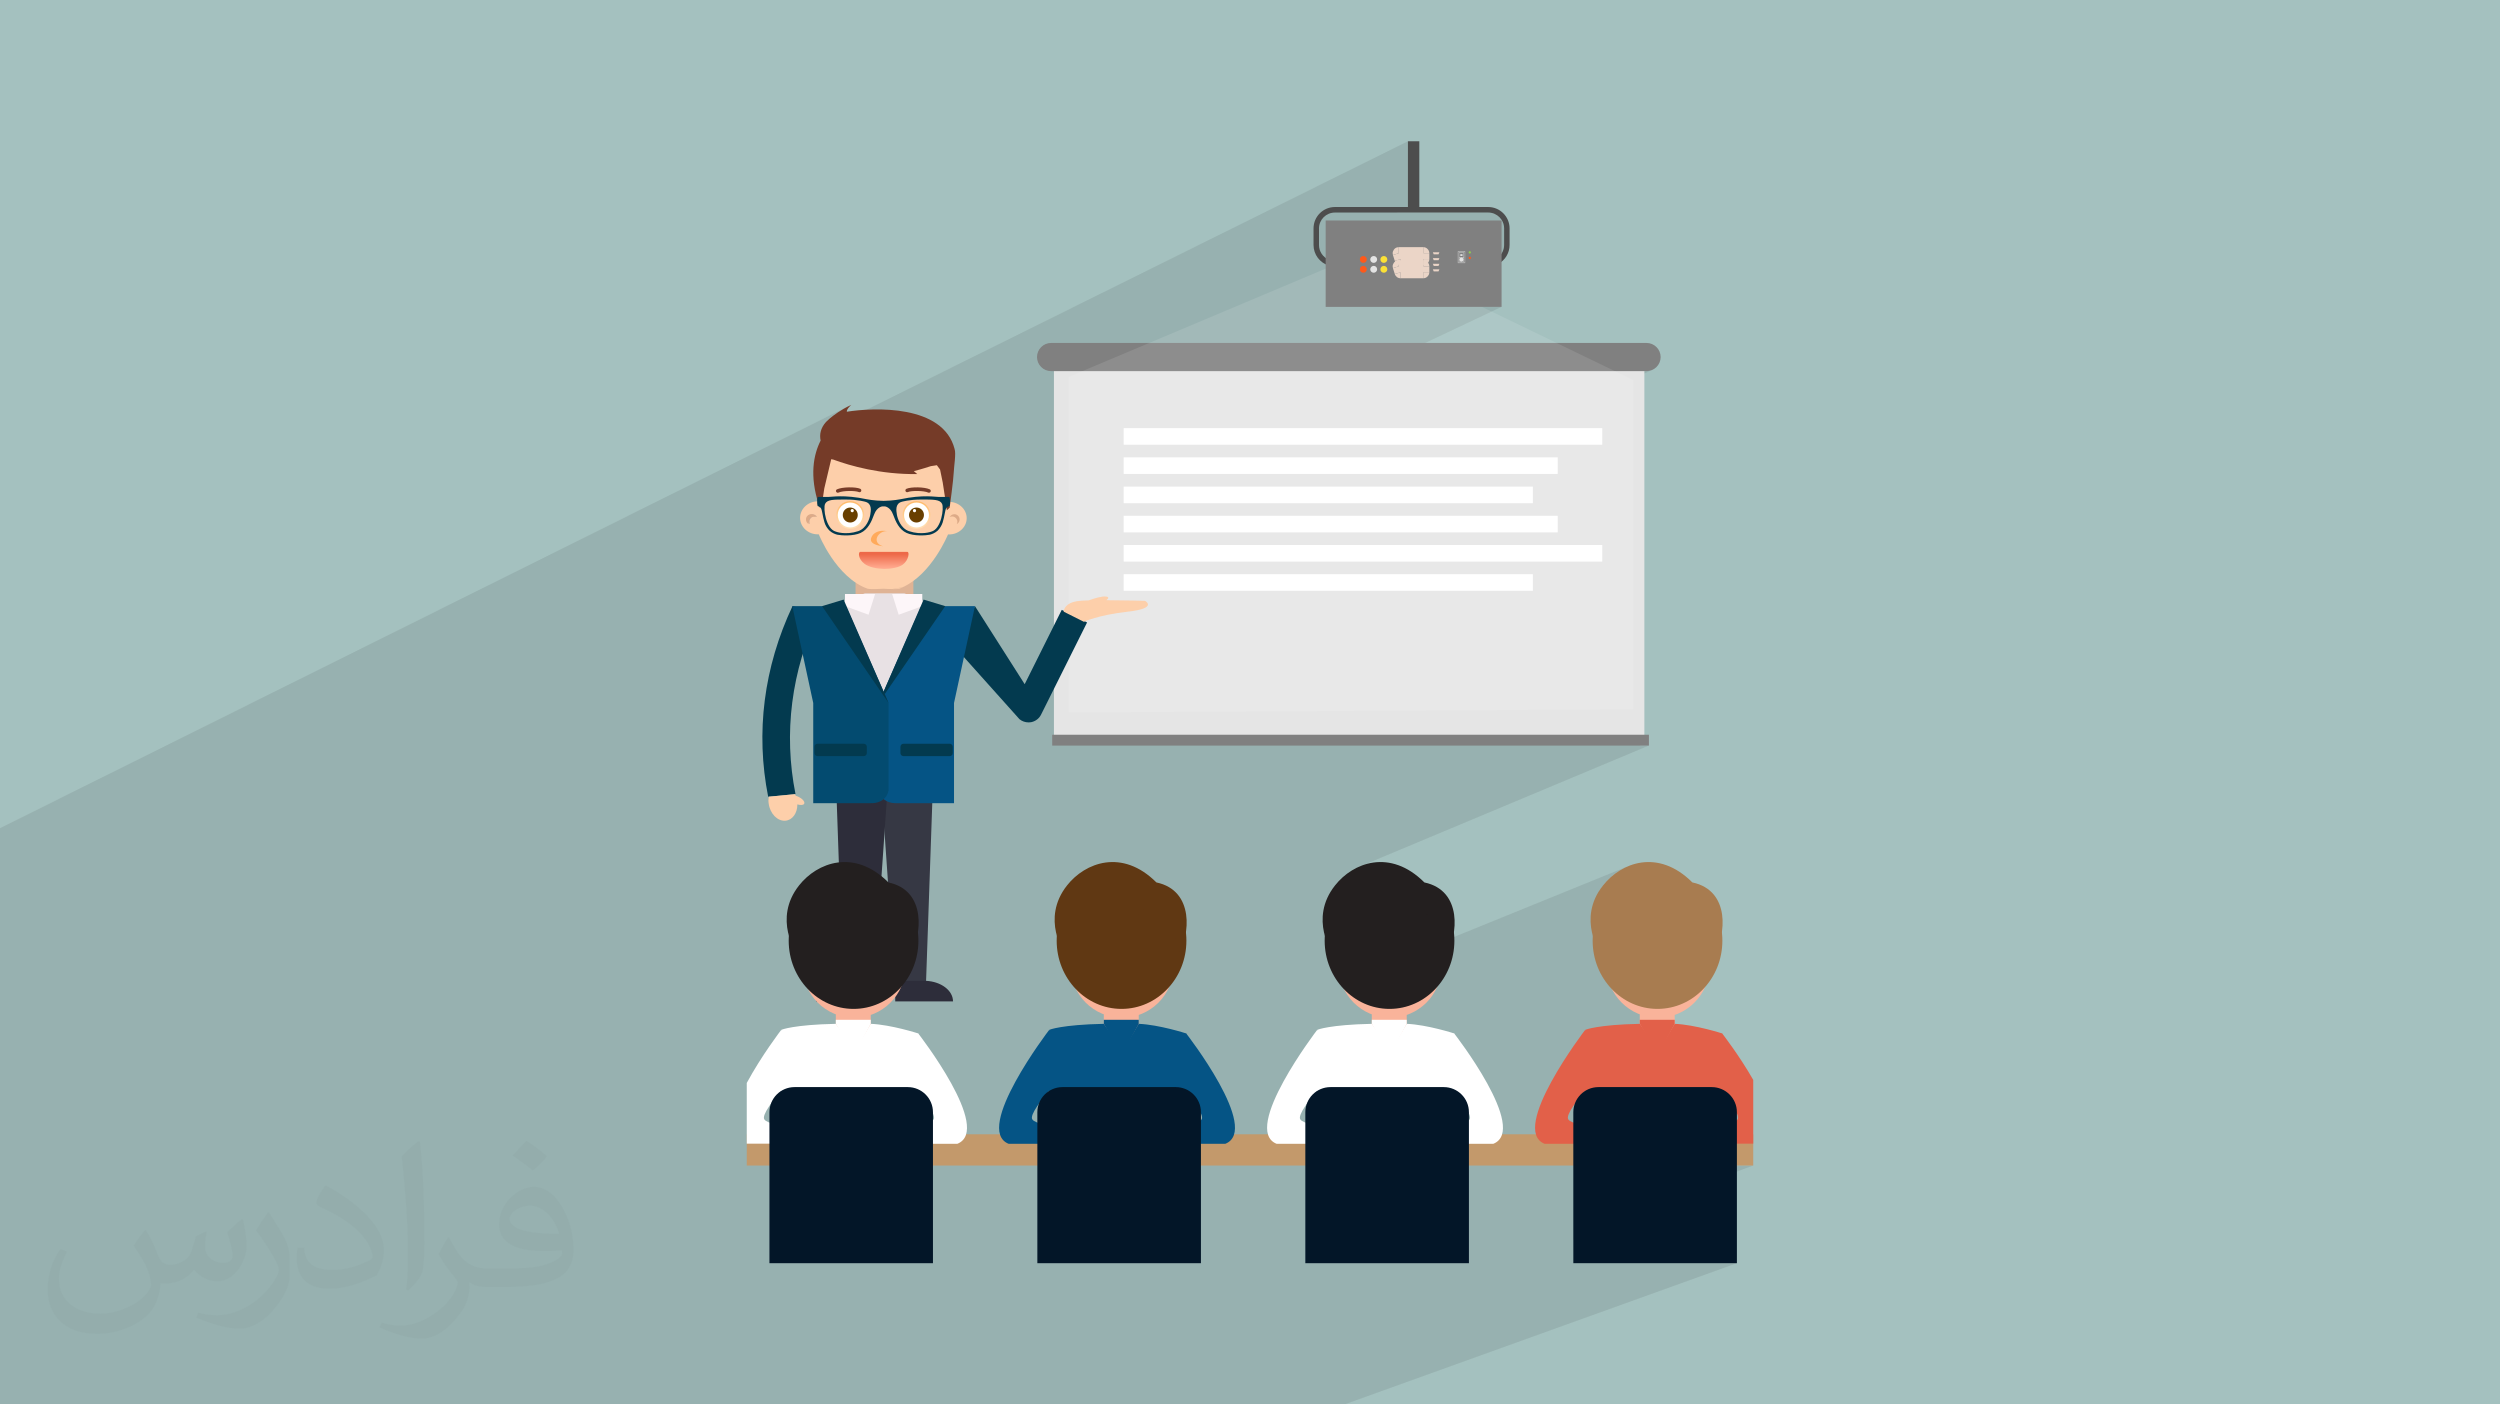 <?xml version="1.0" encoding="UTF-8"?>
<!DOCTYPE svg PUBLIC "-//W3C//DTD SVG 1.0//EN" "http://www.w3.org/TR/2001/REC-SVG-20010904/DTD/svg10.dtd">
<!-- Creator: CorelDRAW -->
<svg xmlns="http://www.w3.org/2000/svg" xml:space="preserve" width="94.192mm" height="52.917mm" version="1.0" style="shape-rendering:geometricPrecision; text-rendering:geometricPrecision; image-rendering:optimizeQuality; fill-rule:evenodd; clip-rule:evenodd"
viewBox="0 0 9404.92 5283.66"
 xmlns:xlink="http://www.w3.org/1999/xlink"
 xmlns:xodm="http://www.corel.com/coreldraw/odm/2003">
 <defs>
  <style type="text/css">
   <![CDATA[
    .fil39 {fill:white}
    .fil7 {fill:black;fill-rule:nonzero}
    .fil38 {fill:#031628;fill-rule:nonzero}
    .fil13 {fill:#033A4F;fill-rule:nonzero}
    .fil21 {fill:#034B70;fill-rule:nonzero}
    .fil20 {fill:#055485;fill-rule:nonzero}
    .fil34 {fill:#231F1F;fill-rule:nonzero}
    .fil17 {fill:#2D2D3A;fill-rule:nonzero}
    .fil16 {fill:#363844;fill-rule:nonzero}
    .fil6 {fill:#4D4D4D;fill-rule:nonzero}
    .fil35 {fill:#603813;fill-rule:nonzero}
    .fil24 {fill:#753B28;fill-rule:nonzero}
    .fil4 {fill:gray;fill-rule:nonzero}
    .fil11 {fill:#90CC4F;fill-rule:nonzero}
    .fil37 {fill:#A87C50;fill-rule:nonzero}
    .fil32 {fill:#C3996B;fill-rule:nonzero}
    .fil22 {fill:#D3AA90;fill-rule:nonzero}
    .fil23 {fill:#DDAA87;fill-rule:nonzero}
    .fil14 {fill:#DFB395;fill-rule:nonzero}
    .fil36 {fill:#E26049;fill-rule:nonzero}
    .fil9 {fill:#E3E3E3;fill-rule:nonzero}
    .fil3 {fill:#E5E5E5;fill-rule:nonzero}
    .fil18 {fill:#E8E1E4;fill-rule:nonzero}
    .fil12 {fill:#EBD5C7;fill-rule:nonzero}
    .fil33 {fill:#F9B39A;fill-rule:nonzero}
    .fil10 {fill:#FBE136;fill-rule:nonzero}
    .fil15 {fill:#FDCFAA;fill-rule:nonzero}
    .fil19 {fill:#FDF6F9;fill-rule:nonzero}
    .fil8 {fill:#FE591A;fill-rule:nonzero}
    .fil25 {fill:#FFAA5B;fill-rule:nonzero}
    .fil27 {fill:white;fill-rule:nonzero}
    .fil2 {fill:#373435;fill-opacity:0.031}
    .fil1 {fill:#2B2A29;fill-opacity:0.102}
    .fil5 {fill:white;fill-rule:nonzero;fill-opacity:0.102}
    .fil0 {fill:#A4C1BF}
    .fil29 {fill:url(#id0);fill-rule:nonzero}
    .fil30 {fill:url(#id1);fill-rule:nonzero}
    .fil26 {fill:url(#id2);fill-rule:nonzero}
    .fil28 {fill:url(#id3);fill-rule:nonzero}
    .fil31 {fill:url(#id4);fill-rule:nonzero}
   ]]>
  </style>
  <linearGradient id="id0" gradientUnits="userSpaceOnUse" x1="3447.8" y1="1984.8" x2="3447.8" y2="1892.01">
   <stop offset="0" style="stop-opacity:1; stop-color:#FFDFB3"/>
   <stop offset="1" style="stop-opacity:1; stop-color:#FFBC6D"/>
  </linearGradient>
  <linearGradient id="id1" gradientUnits="userSpaceOnUse" x1="3447.8" y1="1915.32" x2="3447.8" y2="1965.48">
   <stop offset="0" style="stop-opacity:1; stop-color:#663F00"/>
   <stop offset="1" style="stop-opacity:1; stop-color:#6B3F00"/>
  </linearGradient>
  <linearGradient id="id2" gradientUnits="userSpaceOnUse" xlink:href="#id0" x1="3198.53" y1="1984.8" x2="3198.53" y2="1892.01">
  </linearGradient>
  <linearGradient id="id3" gradientUnits="userSpaceOnUse" xlink:href="#id1" x1="3198.53" y1="1915.32" x2="3198.53" y2="1965.48">
  </linearGradient>
  <linearGradient id="id4" gradientUnits="userSpaceOnUse" x1="3324.23" y1="2134.15" x2="3324.23" y2="2084.33">
   <stop offset="0" style="stop-opacity:1; stop-color:#FFA78C"/>
   <stop offset="1" style="stop-opacity:1; stop-color:#ED6949"/>
  </linearGradient>
 </defs>
 <g id="Layer_x0020_1">
  <polygon class="fil0" points="-0,0 9404.92,0 9404.92,5283.66 -0,5283.66 "/>
  <path class="fil1" d="M-0 3582.55l0 -4.51 0 -0.3 0 -1.12 0 -1.03 0 -0.56 0 -0.21 0 -1.43 0 -0.17 0 -0.13 0 -0.01 0 -0.5 0 -0.2 0 -1.14 0 -1.13 0 -2.07 0 -0.68 0 -1.3 0 -0.46 0 -0.05 0 -0.56 0 -0.35 0 -2.33 0 -2.15 0 -0.01 0 -0.03 0 -0.01 0 -0.7 0 -0.73 0 -1.71 0 -0.16 0 -0.32 0 -0.03 0 -0.01 0 -0.09 0 -0.12 0 -0.06 0 -0.04 0 -0.1 0 -0.33 0 -0.55 0 -0.03 0 -0.15 0 -0.05 0 -0.06 0 -0.01 0 -0.02 0 -0.11 0 -0.51 0 -0.95 0 -2.13 0 -0.14 0 -0.33 0 -0.1 0 -0.01 0 -0.29 0 -0.12 0 -0.01 0 -0.18 0 -0.56 0 -0.7 0 -0.37 0 -1.38 0 -0.01 0 -2.86 0 -0.09 0 -0.16 0 -0.04 0 -0.01 0 -0.55 0 -0.08 0 -0.05 0 -0.14 0 -0.57 0 -0.14 0 -0.32 0 -0.19 0 -0.46 0 -0.49 0 -0.13 0 -0.01 0 -0.19 0 -0.81 0 -0.11 0 -0.27 0 -0.71 0 -0.22 0 -4.22 0 -1.01 0 -0.7 0 -0.8 0 -0.31 0 -0.5 0 -0.17 0 -0.22 0 -0.98 0 -0.77 0 -2.2 0 -1.65 0 -0.59 0 -0.51 0 -0.01 0 -0.01 0 -0.05 0 -0.58 0 -0.07 0 -0.58 0 -2.13 0 -0.55 0 -0.45 0 -0.93 0 -0.08 0 -0.01 0 -2.15 0 -0.64 0 -0.35 0 -0.16 0 -0.13 0 -0.24 0 -0.1 0 -0.1 0 -0.02 0 -0.1 0 -0.1 0 -0.33 0 -0.69 0 -0.09 0 -0.07 0 -0.11 0 -0.41 0 -0.11 0 -1.77 0 -0.59 0 -0.57 0 -0.47 0 -0.18 0 -0.07 0 -0.43 0 -0.04 0 -0.1 0 -0.6 0 -0.15 0 -0.36 0 -4.8 0 -0.18 0 -0.06 0 -0.48 0 -0.11 0 -0.34 0 -0.61 0 -0.57 0 -0.36 0 -0.11 0 -2.74 0 -3.39 0 -1.98 0 -0.66 0 -4.35 0 -0.43 0 -1.24 0 -0.27 0 -2.6 0 -0.58 0 -0.45 0 -0.16 0 -0.01 0 -1.92 0 -0.22 0 -1.19 0 -4.09 0 -2.86 0 -0.1 0 -0.26 0 -0.37 0 -0.62 0 -2.28 0 -2.25 0 -2.55 0 -0.89 0 -1.92 0 -0.26 0 -4.46 0 -0.29 0 -1.25 0 -0.87 0 -1.99 0 -6.67 0 -0.5 0 -1.63 0 -0.01 0 -0.34 0 -0.01 0 -0.53 0 -0.31 0 -0.37 0 -1.98 0 -2.86 0 -3.16 0 -1.2 0 -0.79 0 -3.6 0 -1.45 0 -2.46 0 -1.99 0 -0.03 0 -1.99 0 -2.04 0 -1.05 0 -0.86 0 -2.12 0 -4.09 0 -4.44 0 -0.19 0 -2.35 0 -1.01 0 -2.08 0 -3.48 0 -7.19 0 -1.07 0 -0.04 0 -5.56 0 -0.32 0 -1.96 0 -6.05 0 -5.12 0 -6.46 0 -8.28 0 -0.2 0 -0.48 0 -0.38 0 -10.34 0 -0.3 0 -4.44 0 -3 0 -45.61 0 -6.34 0 -9.91 0 -0.9 0 -4.02 0 -1.76 0 -1.06 0 -18.66 0 -10.38 0 -30.64 0 -18.48 0 -27.46 0 -26.76 0 -0.46 0 -4.8 0 -10.3 3188.47 -1585.81 -13.03 7.01 -11.97 7.06 -10.89 6.98 -9.8 6.75 -8.66 6.39 -7.51 5.89 -6.33 5.25 -1.67 1.41 -1.63 1.42 -1.57 1.41 -1.54 1.41 -1.48 1.42 -1.44 1.41 -1.39 1.42 -1.34 1.41 -1 1.01 -7.1 8.8 -5.56 8.88 -4.13 8.9 -2.84 8.89 -0.79 4.3 2209.73 -1095.8 0 247.27 -42.62 20.83 344.56 -0.01 12.08 1.22 11.25 3.48 10.18 5.52 8.87 7.3 7.32 8.84 5.52 10.14 3.49 11.18 1.22 12 0 62.44 -0.38 6.67 -1.11 6.45 -1.79 6.19 -2.43 5.9 -3.02 5.56 -3.54 5.2 -4.05 4.8 -4.49 4.37 0 25.32 -152.77 72.98 74.77 0 -91.53 43.63 99.29 0 0.02 -0.01 14.18 -1.44 13.19 -4.1 -107.75 51.19 72.6 0 89.27 0 -511.23 241.75 1056.42 0 10.7 -1.08 9.98 -3.1 -612.87 281.03 425.68 0 -242.48 109.84 74.96 0 -243.56 110.09 150.02 0 -244.06 109.84 337.6 0 -246.43 109.83 413.95 0 -1279.89 563.74 1396.51 -7.76 -304.05 128.67 345.93 0 -17.94 7.52 35 0 -1104.11 462.18 -4.32 2.25 -9.38 5.45 -7.74 5 -1.34 0.87 -8.76 6.24 -8.43 6.6 -8.09 6.92 -7.71 7.22 -7.34 7.48 -6.95 7.73 -6.53 7.95 -16.62 23.79 -0.35 0.67 126.92 -52.95 -21.33 10.81 -20.12 12.85 -18.78 14.78 -17.33 16.57 -15.76 18.22 -5.29 7.45 120.29 -50.04 -16.9 8.14 -15.95 9.69 -14.88 11.12 -13.73 12.48 -12.48 13.73 -11.12 14.88 -9.69 15.95 -8.14 16.9 -6.5 17.76 -4.76 18.53 -2.93 19.2 -1 19.78 0 6.12 2.08 3.57 282.31 -116.28 10.76 7.31 10.71 7.56 10.56 7.9 10.36 8.28 10.05 8.73 9.69 9.25 9.23 9.82 8.69 10.45 8.07 11.14 7.38 11.92 6.59 12.73 5.74 13.63 4.8 14.57 0.51 2.1 688.92 -280.14 -9.94 4.55 -9.67 5.02 -9.38 5.45 -9.08 5.87 -8.76 6.24 -8.43 6.6 -8.09 6.92 -7.71 7.22 -7.34 7.48 -6.95 7.73 -6.53 7.95 -15.72 22.44 125.67 -50.92 -21.33 10.81 -20.12 12.85 -18.79 14.78 -17.33 16.57 -15.75 18.22 -3.86 5.43 118.85 -48.03 -16.9 8.14 -15.95 9.69 -14.88 11.12 -13.73 12.48 -12.48 13.73 -11.12 14.88 -9.69 15.95 -8.14 16.9 -6.5 17.76 -4.76 18.53 -2.93 19.2 -1 19.78 0 7.21 284.38 -113.8 10.76 7.31 10.71 7.56 10.56 7.9 10.35 8.28 10.06 8.73 9.68 9.25 9.22 9.82 8.68 10.45 8.06 11.14 7.36 11.92 6.58 12.73 5.71 13.63 4.77 14.57 3.75 15.59 2.65 16.66 1.47 17.79 -269.93 106.26 -10.19 16.38 0 75.06 17.56 4.75 24.21 3.88 24.93 1.33 24.93 -1.33 24.21 -3.88 23.37 -6.32 22.42 -8.63 -128.11 49.91 15.4 2.35 19.78 1 19.78 -1 19.2 -2.93 18.53 -4.76 17.76 -6.5 -135.49 52.68 15.95 27.06 106.97 -41.49 -0.01 0.01 0.01 0 -0.01 0 -59.68 100.3 -10.28 3.96 7.28 12.35 -68.72 26.47 0 12.32 198.82 -76.51 -67.41 -78.89 67.41 78.89 111.14 -42.78 -89.4 68.22 1134.49 1327.72 -1134.49 -1327.72 -30.22 23.07 2.25 2.25 6.31 6.39 9.77 10 12.59 13.06 14.82 15.6 16.41 17.58 17.37 19.04 17.73 19.97 17.47 20.34 16.58 20.19 15.08 19.5 12.96 18.26 10.21 16.51 6.86 14.2 2.88 11.35 -1.73 7.98 -6.28 5.78 -10.07 5.14 -214.3 80.36 289.58 0.01 -221.12 82.25 221.12 0 -221.86 82.01 76.66 0 -531.66 196.09 0 89.29 615.42 0 -647.47 233.06 172.95 298.45 -172.95 -298.45 -829.15 298.45 -372.11 0 -217.76 0 -232.03 0 -71.87 0 -72.51 0 -133.52 0 -184.8 0 -83.35 0 -11.74 0 -9.92 0 -114.14 0 -3.72 0 -48.66 0 -210.98 0 -58.04 0 -60.71 0 -46.69 0 -71.64 0 -8.88 0 -86.65 0 -47.55 0 -20.66 0 -38.03 0 -23.84 0 -5.14 0 -35.5 0 -25.34 0 -11 0 -15.1 0 -110.92 0 -8.2 0 -8.89 0 -0.03 0 -72.49 0 -4.35 0 -32.36 0 -8.44 0 -30.68 0 -3.9 0 -34.62 0 -62.09 0 -0.84 0 -0.02 0 -12.6 0 -46.36 0 -46.06 0 -84.33 0 -9.77 0 -18.07 0 -20.81 0 -0.57 0 -72.68 0 -51.1 0 -25.09 0 -23.96 0 -34.35 0 -22.1 0 -7.43 0 -4.87 0 -43.77 0 -10.25 0 -9.18 0 -12.33 0 -36.27 0 -55.2 0 -5.82 0 -9.77 0 -12.07 0 -9.76 0 -15.68 0 -25.19 0 -0.98 0 -0.89 0 -13.87 0 -19.5 0 -9.94 0 -18.13 0 -7.55 0 -7.91 0 -31.94 0 -67.28 0 -0.01 0 -0.79 0 -53.58 0 -34.69 0 -30.75 0 -0.63 0 -59.03 0 -19.77 0 -4.51 0 -34.22 0 -22.39 0 -7.73 0 -41.34 0 -9.62 0 -54.69 0 -29.52 0 -9.89 0 -39.7 0 -0.33 0 -32.98 0 -30.93 0 -2.99 0 -28.31 0 -9.49 0 -16.4 0 -11.53 0 -36.79 0 -29.72 0 -9.09 0 -16.4 0 -11.17 0 -7.27 0 -9.39 0 -0.43 0 -12.57 0 -5.5 0 -34.37 0 -11.47 0 -20.67 0 -11.93 0 -15.89 0 -13.35 0 -72.49 0 -0.74 0 -84.63 0 -12.9 0 -0.02 0 -36.73 0 -32.43 0 -1.3 0 -8.01 0 -3.91 0 -22.73 0 -55.22 0 -9.98 0 -1.93 0 -10.54 0 -16.63 0 -28.3 0 -58.25 0 -29.74 0 -4.15 0 -19.45 0 -21.47 0 -32.21 0 -4.62 0 -54.22 0 0 -0.86 0 -1.49 0 -12.56 0 -4.86 0 -0.49 0 -16.72 0 -5.71 0 -1.57 0 -4.99 0 -7.57 0 -4.8 0 -10.63 0 -10.94 0 -4.19 0 -2.59 0 -2.99 0 -6.73 0 -6.85 0 -7.33 0 -4.09 0 -16.03 0 -0.01 0 -17.53 0 -0.3 0 -0.8 0 -12.16 0 -8.84 0 -24.12 0 -10.83 0 -0.85 0 -10.92 0 -1.79 0 -2.95 0 -12.03 0 -15.51 0 -84.45 0 -22.22 0 -29.33 0 -15.29 0 -19.1 0 -8.08 0 -2.25 0 -11.85 0 -4.32 0 -66.62 0 -4.29 0 -43.18 0 -36.32 0 -18.36 0 -27.29 0 -17.61 0 -5.72 0 -40.13 0 -4.05 0 -31.93 0 -5.26 0 -0.22 0 -0.99 0 -28.99 0 -6.18 0 -1.22 0 -0.22 0 -5.87 0 -1.36 0 -7.18 0 -0.3 0 -13.84 0 -0.56 0 -0.31 0 -0.24 0 -3.49 0 -5.05 0 -6.42 0 -12.65 0 -6.52 0 -2.04 0 -3.68 0 -2.18 0 -9.05 0 -2.88 0 -4.93 0 -3.5 0 -7.2 0 -9.72 0 -0.42 0 -0.01 0 -20.9 0 -0.01 0 -16.55 0 -0.01 0 -4.27 0 -0.99 0 -0.22 0 -3.61 0 -9.74 0 -3.63 0 -6.45 0 -3.79 0 -0.93 0 -16.7 0 -15.11 0 -8.48 0 -15.57 0 -5.71 0 -0.01 0 -11.6 0 -4.38 0 -0.95 0 -23.55 0 -0.01 0 -1.67 0 -0.96 0 -26.49 0 -7.98 0 -4.64 0 -2.73 0 -0.22 0 -5.28 0 -13.41 0 -9.72 0 -2.36 0 -6.63 0 -14.17 0 -4.55 0 -11.74 0 -25.08 0 -9.34 0 -16.16 0 -0.01 0 -29 0 -27.38 0 -0.01 0 -13.98 0 -54.51 0 -14.18 0 -1.48 0 -18.36 0 -7.36 0 -13.56 0 -14.17 0 -1.38 0 -9.05 0 -16.36 0 -3.31 0 -3.63 0 -5.57 0 -0.53 0 -9.47 0 -0.96 0 -6.09 0 -1.72 0 -2.95 0 -4.51 0 -0.03 0 -2.82 0 -21.94 0 -0.37 0 -0.1 0 -1.58 0 -2.13 0 -6.25 0 -0.01 0 -4.53 0 -4.14 0 -5.6 0 -7.86 0 -13.5 0 -4.07 0 -2.61 0 -0.09 0 -1.73 0 -8.3 0 -0.32 0 -10.75 0 -1.07 0 -5.11 0 -1.02 0 -0.93 0 -0.01 0 -0.61 0 -3.34 0 -3.49 0 -1.01 0 -10.79 0 -10.75 0 -1.9 0 -4.5 0 -0.54 0 -4.83 0 -2.22 0 -1.75 0 -0.62 0 -0.01 0 -2.34 0 -2 0 -1.77 0 -2.56 0 -0.12 0 -0.43 0 -0.29 0 -1.27 0 -1.21 0 -1.65 0 -0.26 0 -0.22 0 -2.02 0 -1.17 0 -0.06 0 -0.34 0 -0.04 0 -0.64 0 -0.2 0 -0.47 0 -0.19 0 -0.2 0 -0.4 0 -0.84 0 -0.09 0 -0.02 0 -0.08 0 -0.01 0 -0.1 0 -0.01 0 -0.1 0 -2.3 0 -0.23 0 -0.78 0 -1.57 0 -1.03 0 -0.75 0 -0.61 0 -0.92 0 -0.58 0 -0.01 0 -0.01 0 -0.99 0 -0.22 0 -1.48 0 -1.02 0 -1.08 0 -0.13 0 -0.4 0 -0.53 0 -0.63 0 -3.23 0 -0.12 0 -0.52 0 -0.95 0 -0.3 0 -3 0 -0.17 0 -0.17 0 -0.33 0 -0.13 0 -0.17 0 -0.63 0 -1.77 0 -0.66 0 -0.01 0 -0.46 0 -0.46 0 -0.01 0 -1.32 0 -0.39 0 -0.29 0 -0.2 0 -0.63 0 -0.01 0 -0.04 0 -0.13 0 -0.09 0 -0.47 0 -0.16 0 -0.32 0 -0.3 0 -0.14 0 -0.47 0 -0.13 0 -0.11zm5099.03 -315.52l1104.11 -462.18 1424.86 2478.82 -1424.86 -2478.82m-1271.91 531.51l-6.16 -10.63m113.02 195.02l-2.08 -3.57 0 4.43 2.08 -0.86z"/>
  <path class="fil2" d="M548.54 4627.69c17.95,27.21 29.6,53.36 40.96,82.43 8.45,16.91 12.93,48.09 52.57,48.09 11.61,0 28.28,-3.42 43.06,-11.61 16.63,-8.73 29.32,-21.94 35.94,-42l15.85 -53.36 38.57 -19.02 2.64 2.64c-5.27,20.09 -6.59,39.36 -6.59,54.43 0,44.63 38.57,61.56 69.22,61.56 17.95,0 34.09,-8.73 34.09,-25.11 0,-21.13 -8.98,-57.06 -20.62,-89.29 17.95,-17.95 35.94,-35.94 56.53,-50.47l3.17 1.6c8.98,38.04 14,75.56 14,100.66 0,24.57 -10.83,51.79 -19.81,69.49 -18.49,34.87 -51.25,62.62 -90.87,62.62 -30.1,0 -63.65,-15.07 -86.66,-43.06l-1.32 0c-21.66,26.96 -55.22,51.25 -108.86,51.25l-16.63 0c-2.64,35.41 -10.29,60.49 -21.94,82.95 -31.95,62.34 -126.81,106.47 -216.1,106.47 -124.17,0 -186.51,-71.59 -186.51,-166.96 0,-58.91 19.27,-113.6 48.88,-152.42l24.29 10.04c-18.49,35.41 -30.91,68.68 -30.91,101.45 0,89.29 72.66,131.83 156.4,131.83 77.68,0 173.83,-49.41 191.28,-106.72 -6.59,-62.62 -30.1,-91.93 -66.04,-148.99 10.83,-19.02 24.83,-38.04 42.28,-58.38l3.17 0 0 0 0 0 -0.02 -0.09zm1432.13 -336.04c26.15,16.39 51.79,35.66 76.87,57.85 -14,19.81 -31.45,37.79 -53.11,53.64 -25.11,-20.34 -50.19,-37.79 -75.84,-56.27 17.42,-19.55 34.62,-38.29 52.04,-55.22l0 0 0 0 0 0 0 0 0 0 0.03 0zm13.47 244.11c-42.28,0 -76.87,27.75 -76.87,48.34 0,44.13 84.53,57.85 185.72,57.31 -12.68,-51.79 -57.06,-105.68 -108.86,-105.68l0.01 0.03zm-94.86 236.19c54.96,0 103.04,-1.6 139.74,-10.83 40.96,-10.29 75.56,-30.91 75.56,-45.17 0,-3.7 0,-8.19 -1.32,-11.89 -22.98,2.11 -49.41,2.11 -72.38,2.11 -74.49,0 -131.55,-16.91 -154.02,-58.66 -5.55,-11.61 -9.51,-24.57 -9.51,-39.36 0,-40.43 17.42,-79.79 48.09,-107 25.61,-22.45 53.89,-36.44 82.67,-36.44 52.04,0 93.51,41.75 122.57,107.54 15.85,35.94 26.68,77.4 26.68,129.72 0,34.87 -9.51,64.19 -31.17,85.85 -40.43,39.11 -114.92,53.89 -229.04,53.89l-51.79 0 0 0 -13.47 0c-28.28,0 -48.62,-5.02 -64.72,-17.42l-2.64 0c0.79,6.59 1.32,12.93 1.32,19.02 0,25.61 -8.45,58.38 -25.61,84.53 -50.72,75.3 -105.68,108.04 -153.24,108.04 -48.09,0 -107,-18.49 -160.11,-42.54l9.51 -18.49c17.17,7.13 40.96,11.89 73.7,11.89 85.85,0 198.66,-82.43 212.66,-163 -3.17,-6.59 -8.98,-15.32 -17.17,-24.57 -25.11,-29.85 -40.96,-54.68 -55.75,-80.83 12.68,-25.11 24.29,-45.17 35.13,-63.4l4.49 -0.53c36.72,74.77 69.99,117.55 144.23,117.55l11.61 0 0 0 53.89 0 0 0 0 0 0 0 0 0 0 0 0.09 0.01zm-371.98 79c6.34,-34.34 6.87,-72.91 6.87,-108.86l0 -53.36c0,-99.6 -12.68,-244.36 -22.98,-338.68 17.95,-19.27 43.06,-42 62.87,-57.31l5.81 1.6c13.47,118.62 16.63,256 16.63,383.06 0,33.3 -1.32,65.79 -4.49,89.55 -1.85,30.1 -19.27,52.83 -56.53,87.7l-8.19 -3.7zm-382.8 -157.19c1.85,46.77 24.83,83.49 105.15,83.49 49.93,0 92.19,-12.93 138.96,-35.13 8.45,-3.7 12.93,-8.73 12.93,-12.93 0,-29.32 -22.45,-68.15 -60.23,-103.55 -36.72,-33.3 -85.34,-62.62 -130.76,-82.18 -15.6,-6.59 -20.62,-13.47 -20.62,-20.09 0,-13.47 17.95,-41.75 32.77,-62.09l5.02 -0.53c52.04,27.21 110.17,67.64 153.24,112.53 39.11,41.47 63.4,83.49 63.4,129.19 0,33.81 -10.29,65.51 -26.96,95.11 -57.06,28.79 -117.83,50.72 -178.06,50.72 -73.17,0 -123.1,-34.34 -123.1,-114.92 0,-8.73 0,-22.19 3.17,-39.64l25.11 0 0 0 0 0 0 0 0 0 0 0 -0.02 0zm-132.37 -132.9l45.45 73.45c16.63,27.21 32.23,56.81 32.23,103.55l0 59.7c0,48.34 -30.91,100.13 -80.83,151.38 -39.11,34.62 -73.7,49.41 -105.68,49.41 -47.55,0 -101.98,-14.79 -164.85,-41.75l7.13 -18.49c19.81,5.27 42.79,9.77 71.06,9.77 90.36,-0.53 182.8,-66.57 225.08,-147.15 5.02,-9.26 6.87,-17.95 6.87,-24.04 0,-9.26 -5.02,-19.55 -8.98,-28.79 -22.98,-43.31 -48.62,-82.95 -76.87,-119.68 14.79,-23.25 29.6,-45.7 45.7,-67.9l3.7 0.53 0 0 0 0 0 0 0 0 0 0 -0.02 0.01z"/>
  <g id="_1416304856880">
   <polygon class="fil3" points="6186.08,2797.33 3964.91,2797.33 3964.91,1394.45 6186.08,1394.45 "/>
   <path class="fil4" d="M6203.14 2804.84l-2244.75 0 0 -40.89 2244.75 0.01 0 40.88 0 0zm-9.04 -1408.64l-2239.72 0c-29.35,0 -53.17,-23.83 -53.17,-52.92 0,-29.35 23.83,-53.16 53.17,-53.16l2239.72 0c29.35,0 53.17,23.82 53.17,53.16 0,29.09 -23.83,52.92 -53.17,52.92z"/>
   <polygon class="fil5" points="5084.15,969.62 4020.34,1417.76 4020.34,2680.45 6144.21,2668.66 6144.2,1429.56 5208.78,977.65 5084.14,969.62 "/>
   <path class="fil6" d="M5598.5 778.78l-259.06 0 0 -247.27 -42.89 0 0 247.27 -274.6 0c-44.39,0 -80.5,36.12 -80.5,80.51l0 62.44c0,36.12 24.07,66.96 56.92,76.99l0 -22.07c-21.32,-9.03 -36.35,-30.33 -36.35,-54.92l0 -62.45c0,-32.85 26.83,-59.68 59.94,-59.68l576.54 -0.01c33.11,0 59.94,26.83 59.94,59.69l0 62.44c0,18.06 -8.27,34.11 -20.81,45.15l0 25.32c24.57,-13.79 41.38,-40.38 41.38,-70.47l0 -62.44c0,-44.39 -36.12,-80.51 -80.5,-80.51l-0.01 0z"/>
   <path class="fil4" d="M5567.41 1108.81l-498.81 0c-38.62,0 -70.21,-31.6 -70.21,-70.21l0 -78c0,-38.62 31.6,-70.21 70.21,-70.21l498.81 -0.01c38.86,0 70.21,31.6 70.21,70.21l0 78c0,38.62 -31.35,70.21 -70.21,70.21l0 0.01z"/>
   <polygon class="fil7" points="5559.63,1065.18 5076.37,1065.18 5076.37,918.47 5559.63,918.47 "/>
   <polygon class="fil4" points="5559.63,1154.45 4987.09,1154.45 4987.09,829.43 5648.91,829.43 5648.91,1154.45 "/>
   <path class="fil8" d="M5141.83 1013.26c0,7.03 -5.77,12.79 -13.04,12.79 -7.27,0 -13.04,-5.77 -13.04,-12.79 0,-7.27 5.77,-13.04 13.04,-13.04 7.27,0 13.04,5.77 13.04,13.04z"/>
   <path class="fil9" d="M5180.7 1013.26c0,7.03 -5.77,12.79 -12.78,12.79 -7.27,0 -13.05,-5.77 -13.05,-12.79 0,-7.27 5.78,-13.04 13.05,-13.04 7.02,0 12.78,5.77 12.78,13.04z"/>
   <path class="fil8" d="M5141.83 975.89c0,7.28 -5.77,13.05 -13.04,13.05 -7.27,0 -13.04,-5.77 -13.04,-13.05 0,-7.02 5.77,-12.78 13.04,-12.78 7.27,0 13.04,5.77 13.04,12.78z"/>
   <path class="fil9" d="M5180.7 975.89c0,7.28 -5.77,13.05 -12.78,13.05 -7.27,0 -13.05,-5.77 -13.05,-13.05 0,-7.02 5.78,-12.78 13.05,-12.78 7.02,0 12.78,5.77 12.78,12.78z"/>
   <path class="fil10" d="M5219.07 1013.26c0,7.03 -6.02,12.79 -13.04,12.79 -7.27,0 -13.05,-5.77 -13.05,-12.79 0,-7.27 5.78,-13.04 13.05,-13.04 7.02,0 13.04,5.77 13.04,13.04zm0 -37.36c0,7.28 -6.02,13.05 -13.04,13.05 -7.27,0 -13.05,-5.77 -13.05,-13.05 0,-7.02 5.78,-12.78 13.05,-12.78 7.02,0 13.04,5.77 13.04,12.78z"/>
   <path class="fil11" d="M5533.55 949.56c0,-2.51 -1.76,-4.51 -4.26,-4.51 -2.52,0 -4.27,2.02 -4.27,4.51 0,2.26 1.76,4.27 4.27,4.27 2.51,0 4.26,-2.02 4.26,-4.27z"/>
   <path class="fil8" d="M5533.55 970.12c0,-2.26 -1.76,-4.26 -4.26,-4.26 -2.52,0 -4.27,2.01 -4.27,4.26 0,2.52 1.76,4.51 4.27,4.51 2.51,0 4.26,-2.01 4.26,-4.51z"/>
   <path class="fil9" d="M5506.96 968.12l0 -18.8 -18.8 -0.01 0 36.85 18.8 0.01 0 -18.05zm-1.25 16.79l-16.31 0 0 -16.31 16.31 0 0 16.31zm0 -18.05l-16.31 0 0 -16.05 16.31 0 0 16.05z"/>
   <path class="fil9" d="M5484.4 945.55l0 44.14 27.33 0 0 -44.14 -27.33 0zm26.08 42.64l-24.83 0 0 -41.13 24.83 0 0 41.13z"/>
   <path class="fil9" d="M5497.44 976.64l0 0.25 0.25 -0.25 -0.25 0zm0 0.26l0.25 -0.25 0 0.25 -0.25 0zm5.76 -5.77c1.51,1.25 2.52,3.26 2.52,5.51 0,2.02 -1.01,4.01 -2.52,5.52 -1.25,1.51 -3.26,2.26 -5.51,2.26 -2.26,0 -4.01,-0.75 -5.52,-2.26 -1.51,-1.51 -2.26,-3.5 -2.26,-5.52 0,-2.26 0.75,-4.26 2.26,-5.51 1.51,-1.51 3.5,-2.52 5.52,-2.52 2.26,0 4.26,1.01 5.51,2.52zm-5.01 5.51l-0.5 0 0.24 0.25 0.25 -0.25 0.01 0zm3.76 -20.31l0 6.52 -8.28 0 0 -6.52 8.28 0z"/>
   <polygon class="fil12" points="5354.23,997.46 5268.97,997.46 5268.97,959.09 5354.23,959.09 "/>
   <path class="fil12" d="M5268.97 997.46c-5.01,0 -9.79,-1.51 -13.79,-4.51 -3.51,-2.76 -6.52,-6.77 -8.03,-11.53l36.11 -11.03c-1.25,-1.25 -4.51,-6.02 -5.27,-7.77 -2.01,-0.25 -7.52,-2.02 -9.03,-3.02l0 37.86 0.01 0zm9.28 -35.36c0.5,0.51 0.25,0.51 -0.25,0.51 -0.5,-0.51 -0.24,-0.75 0.25,-0.51zm-9.28 -2.51c-0.75,-0.25 -0.75,-0.51 0,-0.51l0 0.51zm14.3 10.78l0.51 -0.25c0.24,0.75 0,0.75 -0.51,0.25z"/>
   <polygon class="fil12" points="5247.17,981.41 5240.14,959.35 5277,948.05 5283.77,970.12 5247.16,981.41 "/>
   <path class="fil12" d="M5240.14 959.35c-0.5,-2.52 -1.01,-4.76 -1.01,-6.77 0,-4.76 1.76,-9.53 4.51,-13.29 2.77,-4 6.77,-7.02 11.54,-8.53 2.26,-0.5 4.5,-1.01 6.76,-1.01l0 22.83c0.25,0 -16.05,5.01 -21.82,6.77l0.01 0zm36.61 -11.29c0,-0.24 0,-0.24 0.25,0l-0.25 0zm-2.27 13.8c-0.24,0.5 -0.5,0.5 -0.5,-0.25l0.25 -0.25c0.5,-0.24 0.75,0 0.5,0.51l-0.25 -0.01zm-7.77 5.77c-0.5,0 -0.75,0 -0.5,-0.25l0.25 -0.01 0 -0.5 0.25 0.5c0.25,0 0.5,0 0,0l0 0.25 0 0.01zm-4.76 0.5c-0.24,0.25 -0.24,0.25 0,0z"/>
   <polygon class="fil12" points="5261.95,929.74 5354.23,929.74 5354.23,968.37 5261.95,968.37 "/>
   <path class="fil12" d="M5354.23 929.74c6.27,0 12.04,2.52 16.06,6.77 4.26,4.01 6.76,9.79 6.76,16.05l-37.6 0.01c1.51,2.02 4,8.28 4.26,10.53 0.24,0.75 0,1.25 -0.51,0.5 -0.5,-0.5 -0.24,-0.75 0.51,-0.5 2.51,0.5 8.53,2.76 10.52,4.26l0 -37.62zm0 37.62c0.75,0.5 1.01,1.01 0,1.01l0 -1.01zm-14.79 -14.8l-0.75 0c0,-1 0.24,-0.75 0.75,0z"/>
   <polygon class="fil12" points="5377.06,952.57 5377.06,974.63 5338.7,974.63 5338.7,952.57 "/>
   <path class="fil12" d="M5377.06 974.63c0,6.27 -2.51,12.04 -6.77,16.31 -4,4 -9.78,6.52 -16.05,6.52l0 -37.62c-2.01,1.51 -8.03,4.01 -10.52,4.27 -0.75,0.24 -1.01,0 -0.51,-0.51 0.51,-0.5 0.75,-0.24 0.51,0.51 -0.25,2.51 -2.77,8.53 -4.26,10.52l37.6 0zm-37.61 0c-0.51,1.01 -0.75,1.01 -0.75,0l0.75 0zm14.79 -14.8l0 -0.75c1.01,0 0.75,0.25 0,0.75zm0 87.03l-85.26 0 0 -38.37 85.26 0 0 38.37z"/>
   <path class="fil12" d="M5268.97 1046.87c-5.01,0 -9.79,-1.51 -13.79,-4.51 -3.51,-2.76 -6.52,-6.77 -8.03,-11.54l36.11 -11.02c-1.25,-1.51 -4.51,-6.02 -5.27,-7.78 -2.01,-0.25 -7.52,-2.01 -9.03,-3.02l0 37.87 0.01 0zm9.28 -35.36c0.5,0.5 0.25,0.5 -0.25,0.5 -0.5,-0.75 -0.24,-0.75 0.25,-0.5zm-9.28 -2.52c-0.75,-0.5 -0.75,-0.5 0,-0.5l0 0.5zm14.3 10.79l0.51 -0.25c0.24,0.75 0,0.75 -0.51,0.25z"/>
   <polygon class="fil12" points="5247.17,1030.81 5240.14,1008.75 5277,997.21 5283.77,1019.54 5247.16,1030.82 "/>
   <path class="fil12" d="M5240.14 1008.49c-0.5,-2.26 -1.01,-4.51 -1.01,-6.52 0,-5.01 1.76,-9.53 4.51,-13.29 2.77,-4.01 6.77,-7.02 11.54,-8.53 2.26,-0.51 4.5,-1.01 6.76,-1.01l0 22.83c0.25,0 -16.05,4.76 -21.82,6.52l0.01 0zm36.61 -11.03c0,-0.25 0,-0.25 0.25,0l-0.25 0zm-2.27 13.79c-0.24,0.51 -0.5,0.25 -0.5,-0.24l0.25 -0.25c0.5,-0.25 0.75,-0.25 0.5,0.5l-0.25 -0.01zm-7.77 5.77c-0.5,0 -0.75,0 -0.5,-0.24l0.25 -0.01 0 -0.51 0.25 0.51c0.25,0 0.5,0 0,0l0 0.24 0 0.01zm-4.76 0.51c-0.24,0 -0.24,0 0,0z"/>
   <polygon class="fil12" points="5261.95,979.16 5354.23,979.16 5354.23,1017.53 5261.95,1017.53 "/>
   <path class="fil12" d="M5354.23 979.16c6.27,0 12.04,2.52 16.06,6.77 4.26,4 6.76,9.78 6.76,16.05l-37.6 0c1.51,2.01 4,8.28 4.26,10.52 0.24,0.75 0,1.26 -0.51,0.51 -0.5,-0.51 -0.24,-0.75 0.51,-0.51 2.51,0.25 8.53,2.77 10.52,4.27l0 -37.62 0 0.01zm0 37.61c0.75,0.5 1.01,0.75 0,0.75l0 -0.75zm-14.79 -14.8l-0.75 0c0,-1.01 0.24,-0.75 0.75,0z"/>
   <polygon class="fil12" points="5377.06,1001.97 5377.06,1024.04 5338.7,1024.05 5338.7,1001.98 "/>
   <path class="fil12" d="M5377.06 1024.05c0,6.26 -2.51,12.03 -6.77,16.05 -4,4.26 -9.78,6.77 -16.05,6.77l0 -37.62c-2.01,1.51 -8.03,4 -10.52,4.26 -0.75,0.25 -1.01,0 -0.51,-0.5 0.51,-0.51 0.75,-0.25 0.51,0.5 -0.25,2.52 -2.77,8.53 -4.26,10.53l37.6 0.01zm-37.61 0c-0.51,0.75 -0.75,1 -0.75,0l0.75 0zm14.79 -14.8l0 -0.75c1.01,0 0.75,0.25 0,0.75zm57.43 -52.42l-18.05 0 -3.27 -7.77 24.58 0 -3.27 7.77zm0 22.07l-18.05 0 -3.27 -7.77 24.58 0 -3.27 7.77zm0 21.58l-18.05 0 -3.27 -8.03 24.58 0 -3.27 8.03zm0 20.56l-18.05 0 -3.27 -7.78 24.58 0 -3.27 7.78z"/>
   <path class="fil13" d="M3667.74 2280.21l187.09 293.68 139.43 -279.63 95.3 47.41 -173.04 346.58c-7.02,14.55 -20.56,24.82 -36.35,28.34 -3.76,0.75 -7.53,1.01 -11.03,1.01 -12.28,0 -24.32,-4.27 -33.86,-12.04l-241.99 -270.34 74.48 -154.99 -0.01 -0.01z"/>
   <polygon class="fil14" points="3436.01,2234.57 3218.59,2234.57 3218.59,2178.14 3436.01,2178.14 "/>
   <path class="fil15" d="M3374.07 2051.74l-31.35 -16.8 0 -317.99c0,0 21.57,-7.53 52.67,-38.62l-308.97 0.01c0,0 -6.02,107.09 -7.77,205.39 -0.75,0 -1.51,2.25 -2.26,2.25 -36.86,0 -66.45,28.35 -66.45,62.21 0,33.85 29.59,61.94 66.45,61.94l3.76 0 0 0.5 0.24 -0.24c0,0 64.46,162 183.58,204.39l0.25 -0.01c14.29,3.02 58.93,0 58.93,0 0,0 8.54,0.5 19.56,1l0 -144.95 31.35 -19.06zm8.78 163.01c4.51,-1.51 8.78,-3.5 13.29,-5.27 -15.06,2.52 -28.35,5.01 -37.87,6.77 10.03,0 19.57,-0.25 24.58,-1.51l0 0.01z"/>
   <path class="fil15" d="M3566.42 2010.37c1.26,0 2.52,0.24 3.76,0.24 36.61,0 66.45,-27.33 66.45,-61.19 0,-33.86 -29.84,-61.44 -66.45,-61.44 -0.75,0 -1.51,-4.26 -2.51,-4.26 -1.51,-98.31 -7.78,-205.39 -7.78,-205.39l-164.51 0.01c-31.1,31.09 -56.18,39.37 -56.18,39.37l0 497.81c5.01,0.24 12.04,0.5 17.31,0.5 9.53,-1.76 23.57,-4.01 38.87,-6.77 110.34,-49.16 171.03,-198.86 171.03,-198.86l0 -0.02z"/>
   <polygon class="fil16" points="3367.8,3710.66 3483.17,3710.66 3511,2912.43 3312.38,2912.43 3367.79,3710.66 "/>
   <polygon class="fil17" points="3287.55,3710.66 3171.95,3710.66 3144.11,2912.43 3342.72,2912.43 "/>
   <polygon class="fil18" points="3127.3,2664.16 3521.03,2664.16 3521.03,2280.21 3402.31,2232.03 3253.77,2232.03 3127.3,2280.21 3127.3,2664.16 "/>
   <path class="fil19" d="M3380.84 2312.56l88.78 -32.35 0 -45.63 -113.35 -0.01 24.57 77.99zm-113.36 0l-88.78 -32.35 0 -45.63 113.36 -0.01 -24.58 77.99z"/>
   <path class="fil13" d="M2992.63 2987.41c-34.36,3.27 -68.46,6.52 -102.81,9.79 -47.91,-241.49 -16.55,-487.27 91.53,-716.98 32.85,8.28 65.7,16.8 98.55,25.08 -103.06,218.69 -132.91,452.42 -87.28,682.13l0.01 -0.01z"/>
   <path class="fil15" d="M3006.93 2999.2c-4.51,-2.51 -9.04,-4.26 -13.55,-5.77 -0.75,-2.01 -1.75,-3.76 -2.51,-5.77l-98.81 9.53c-1.51,8.03 -1.76,17.05 -0.25,26.08 5.01,37.87 33.35,66.71 62.94,64.2 26.59,-2.26 45.14,-28.59 44.89,-61.44 11.03,3.26 20.81,3.26 24.82,-1.26 5.27,-6.01 -2.52,-17.55 -17.55,-25.58l0.01 0.01z"/>
   <path class="fil20" d="M3370.81 3021.52l0 -0.25c-1,0 -2.01,0.25 -3.02,0.25 -31.6,0 -57.42,-19.81 -61.44,-45.64l-0.75 0 0 -331.53 160.5 -364.15 201.63 0.01 -78.75 364.39 0 376.93 -218.18 -0.01z"/>
   <polygon class="fil13" points="3439.27,2449.99 3305.61,2644.1 3474.63,2255.64 3555.9,2280.21 3501.48,2359.46 3443.3,2443.97 3439.29,2449.99 "/>
   <path class="fil21" d="M3277.52 3021.52l0 -0.25c1.01,0 2.02,0.25 3.02,0.25 31.6,0 57.43,-19.81 61.44,-45.64l0.75 0 0 -331.53 -160.5 -364.15 -201.62 0.01 78.74 364.39 0 376.93 218.18 -0.01z"/>
   <polygon class="fil13" points="3092.44,2280.21 3173.7,2255.64 3342.72,2644.35 3146.87,2359.45 3092.45,2280.2 "/>
   <path class="fil22" d="M3045.05 1962.72c0,-10.79 8.78,-19.81 19.81,-19.81 3.26,0 6.26,1 9.03,2.26 -3.26,-6.27 -10.02,-10.79 -17.55,-10.79 -11.03,0 -19.81,8.78 -19.81,19.81 0,7.78 4.26,14.3 10.79,17.55 -1.51,-2.76 -2.26,-5.77 -2.26,-9.03l-0.01 0.01z"/>
   <path class="fil23" d="M3601.53 1962.72c0,-10.79 -9.03,-19.81 -19.81,-19.81 -3.26,0 -6.52,1 -9.03,2.26 3.26,-6.27 9.78,-10.79 17.55,-10.79 10.78,0 19.81,8.78 19.81,19.81 0,7.78 -4.51,14.3 -10.79,17.55 1.26,-2.76 2.26,-5.77 2.26,-9.03l0.01 0.01zm-560.99 0c0,-10.79 8.78,-19.81 19.81,-19.81 3.26,0 6.26,1 9.03,2.26 -3.26,-6.27 -9.78,-10.79 -17.55,-10.79 -11.03,0 -19.81,8.78 -19.81,19.81 0,7.78 4.27,14.3 10.79,17.55 -1.51,-2.76 -2.26,-5.77 -2.26,-9.03l-0.01 0.01z"/>
   <path class="fil24" d="M3591.24 1689.37c-42.88,-168.03 -303.45,-156.73 -405.51,-140.45 -1.51,-10.02 16.8,-25.82 16.8,-25.82 -38.87,17.8 -66.96,39.12 -82.26,52.15 -4.51,3.76 -8.53,7.53 -12.04,11.29l-1 1.01c-21.07,23.32 -24.58,47.9 -20.07,69.96 -26.83,52.92 -42.38,131.67 -7.02,240.76 0,0.24 0.24,0.75 0.24,1 1.26,3.51 2.26,7.03 3.51,10.53l8.78 -14.8c0,0 3.26,-25.83 8.27,-57.43l26.09 -110.08c0,0 2.76,0.5 8.03,1.51 62.7,23.07 177.8,56.42 315.73,54.41l-13.04 -11.03c0,0 29.09,-7.27 64.19,-18.8 7.78,-1.01 15.3,-2.01 22.57,-3.5l12.04 16.31c0,0 6.77,33.85 10.02,48.9 3.02,15.3 15.55,104.33 15.55,104.33l10.53 -9.79c0,0 14.55,-107.59 15.3,-132.66 0.75,-22.07 9.28,-70.97 3.26,-87.77l0.02 -0.02z"/>
   <path class="fil16" d="M3182.97 3689.85c-1.25,0 -2.76,-0.25 -4.26,-0.25 -1.51,0 -2.76,0.25 -4.26,0.25l-2.5 0c-56.68,2.51 -101.83,36.11 -101.83,77.49l217.43 0 0 -77.49 -104.58 0z"/>
   <path class="fil17" d="M3472.12 3689.85c1.51,0 2.76,-0.25 4.26,-0.25 1.51,0 3.02,0.25 4.26,0.25l2.52 0c56.92,2.51 102.07,36.11 102.07,77.49l-217.43 0 0 -77.49 104.32 0z"/>
   <path class="fil13" d="M3398.9 2844.46l173.79 0c6.26,0 11.53,-5.01 11.53,-11.28l0 -23.83c0,-6.26 -5.27,-11.53 -11.53,-11.53l-173.79 0.01c-6.27,0 -11.53,5.27 -11.53,11.53l0 23.83c0,6.26 5.26,11.28 11.53,11.28l0 -0.01zm-323.52 0l174.05 0c6.26,0 11.53,-5.01 11.53,-11.28l0 -23.83c0,-6.26 -5.27,-11.53 -11.53,-11.53l-174.05 0.01c-6.01,0 -11.28,5.27 -11.28,11.53l0 23.83c0,6.26 5.27,11.28 11.28,11.28l0 -0.01z"/>
   <path class="fil15" d="M4307.74 2260.4c0,0 -75.25,-2.26 -145.71,-2.52 7.78,-6.02 12.29,-12.28 -2.01,-13.79 -16.05,-1.51 -43.88,7.02 -64.7,14.55 -13.28,0.25 -24.82,0.75 -33.6,1.76 -60.43,5.26 -60.19,40.62 -60.19,40.62l75.99 38.12c0,0 51.41,-25.08 165.76,-38.12 114.12,-12.78 64.45,-40.62 64.45,-40.62l0 0z"/>
   <path class="fil25" d="M3337.96 1998.32c-29.84,-6.02 -54.42,5.27 -60.69,25.58 -6.52,20.57 20.06,28.35 44.89,31.1 -46.65,-13.55 -17.81,-59.69 15.8,-56.68z"/>
   <path class="fil24" d="M3151.63 1853.63c-2.76,0 -5.01,-1.51 -6.26,-4.01 -1.51,-3.26 0,-7.27 3.26,-8.78 19.57,-9.04 69.71,-10.02 87.78,-2.01 3.26,1.75 4.76,5.51 3.26,9.03 -1.51,3.27 -5.51,4.77 -8.78,3.27 -13.29,-5.77 -59.68,-5.77 -76.49,2.01 -1,0.25 -2.01,0.51 -2.76,0.51l0 -0.01z"/>
   <path class="fil26" d="M3198.52 1989.81c-28.84,0 -52.41,-23.57 -52.41,-52.42 0,-28.84 23.57,-52.41 52.41,-52.41 28.85,0 52.42,23.57 52.42,52.41 0,28.85 -23.57,52.42 -52.42,52.42z"/>
   <path class="fil27" d="M3245.42 1937.39c0,26.09 -20.81,46.9 -46.9,46.9 -25.82,0 -46.9,-20.81 -46.9,-46.9 0,-25.82 21.08,-46.9 46.9,-46.9 26.09,0 46.9,21.08 46.9,46.9z"/>
   <path class="fil28" d="M3198.52 1965.73c-15.55,0 -28.08,-12.79 -28.08,-28.35 0,-15.55 12.53,-28.08 28.08,-28.08 15.55,0 28.35,12.53 28.35,28.08 0,15.55 -12.79,28.35 -28.35,28.35z"/>
   <path class="fil27" d="M3212.07 1921.09c0,3.26 -2.76,6.01 -6.02,6.01 -3.27,0 -6.02,-2.76 -6.02,-6.01 0,-3.51 2.76,-6.27 6.02,-6.27 3.27,0 6.02,2.76 6.02,6.27z"/>
   <path class="fil24" d="M3494.95 1853.63c2.51,0 5.01,-1.51 6.02,-4.01 1.5,-3.26 0,-7.27 -3.27,-8.78 -19.56,-9.04 -69.46,-10.02 -87.77,-2.01 -3.27,1.75 -4.77,5.51 -3.27,9.03 1.51,3.27 5.52,4.77 8.78,3.27 13.29,-5.77 59.69,-5.77 76.74,2.01 0.75,0.25 1.75,0.51 2.76,0.51l0 -0.01z"/>
   <path class="fil29" d="M3447.8 1989.81c28.85,0 52.42,-23.57 52.42,-52.42 0,-28.84 -23.57,-52.41 -52.42,-52.41 -28.85,0 -52.41,23.57 -52.41,52.41 0,28.85 23.56,52.42 52.41,52.42z"/>
   <path class="fil27" d="M3400.9 1937.39c0,26.09 21.07,46.9 46.9,46.9 26.08,0 46.9,-20.81 46.9,-46.9 0,-25.82 -20.82,-46.9 -46.9,-46.9 -25.83,0 -46.9,21.08 -46.9,46.9z"/>
   <path class="fil30" d="M3447.8 1965.73c15.55,0 28.09,-12.79 28.09,-28.35 0,-15.55 -12.54,-28.08 -28.09,-28.08 -15.55,0 -28.09,12.53 -28.09,28.08 0,15.55 12.54,28.35 28.09,28.35z"/>
   <path class="fil27" d="M3434.26 1921.09c0,3.26 2.76,6.01 6.01,6.01 3.51,0 6.02,-2.76 6.02,-6.01 0,-3.51 -2.51,-6.27 -6.02,-6.27 -3.26,0 -6.01,2.76 -6.01,6.27z"/>
   <path class="fil31" d="M3413.19 2076.07l-176.55 0c-8.53,0 -9.28,26.08 15.81,45.14 31.6,24.32 114.6,24.58 144.2,2.52 21.32,-15.8 26.08,-47.65 16.54,-47.65l0 -0.01z"/>
   <path class="fil13" d="M3571.68 1869.43c0,0 -29.35,-0.25 -40.38,0 -10.78,0.5 -57.18,-9.79 -144.45,8.78 0,0 -26.83,5.52 -62.94,6.02 -35.87,-0.5 -62.7,-6.02 -62.7,-6.02 -87.53,-18.56 -133.67,-8.28 -144.45,-8.78 -11.03,-0.25 -40.38,0 -40.38,0 -4.76,18.05 -1.25,33.86 0,34.61 1.01,0.75 7.27,0.75 12.04,8.03 4.76,7.53 5.77,28.59 13.28,53.16 3.27,11.54 11.29,23.83 19.57,31.6 9.53,8.54 21.32,13.04 29.09,14.8 14.55,3.02 59.44,6.02 87.28,-6.77 27.58,-13.04 40.38,-41.13 50.9,-69.71 10.53,-28.34 30.6,-30.09 30.6,-30.09l9.79 -0.01c0,0 20.07,1.76 30.6,30.09 10.52,28.59 23.07,56.68 50.9,69.71 27.84,12.79 72.73,9.79 87.28,6.77 7.77,-1.76 19.31,-6.26 29.09,-14.8 8.28,-7.77 16.05,-20.06 19.57,-31.6 7.52,-24.57 8.53,-45.63 13.28,-53.16 4.51,-7.27 10.79,-7.27 12.04,-8.03 1.25,-0.76 4.76,-16.55 0,-34.61l-0.01 0.01zm-297.68 66.71c-2.51,14.55 -14.05,51.66 -45.89,62.2 -48.15,15.81 -84.01,1.51 -84.01,1.51 -37.12,-9.53 -47.91,-88.03 -40.13,-104.33 8.03,-16.54 31.35,-16.3 78,-16.3 46.65,0 74.48,8.78 74.48,8.78 23.83,7.02 20.32,32.1 17.55,48.15zm229.97 63.69c0,0 -36.11,14.3 -84.01,-1.51 -31.84,-10.52 -43.38,-47.65 -45.89,-62.2 -2.77,-16.05 -6.27,-41.13 17.55,-48.15 0,0 27.84,-8.78 74.48,-8.78 46.4,0 69.97,-0.25 78,16.3 7.77,16.31 -3.02,94.8 -40.13,104.33z"/>
   <polygon class="fil32" points="6595.6,4384.76 2809.31,4384.76 2809.31,4267.15 6595.6,4267.15 "/>
   <polygon class="fil33" points="3144.35,4031.92 3144.35,3710.41 3275.76,3499.25 3275.76,4091.61 "/>
   <path class="fil33" d="M3406.42 3635.18c0,106.84 -86.52,193.36 -193.36,193.36 -106.83,0 -193.35,-86.52 -193.35,-193.36l0 -124.13c0,-106.83 86.52,-193.35 193.35,-193.35 106.84,0 193.36,86.52 193.36,193.35l0 124.13z"/>
   <path class="fil27" d="M2932.44 4466.78l7.27 -592.85c0,0 45.4,-19.06 204.64,-22.33l71.72 100.31 59.69 -100.31c76.99,3.27 178.55,36.12 178.55,36.12l-28.34 579.05 -493.53 0.01z"/>
   <path class="fil34" d="M3455.07 3538.88c0,-141.95 -109.34,-256.8 -244.01,-256.8 -134.67,0 -244.01,114.86 -244.01,256.8 0,141.69 109.34,256.55 244.01,256.55 134.67,0 244.01,-114.87 244.01,-256.55z"/>
   <path class="fil27" d="M3275.77 3851.61l0 -15.05 -131.42 0 0 15.05 68.72 116.61 62.71 -116.61zm178.55 36.12c0,0 281.88,361.87 146.97,415.29l-343.08 0 22.57 -55.18c0,0 209.15,-4 231.47,-36.61 22.57,-32.6 -177.55,-232.22 -177.55,-232.22l119.62 -91.28 0.01 0zm-645.01 414.79l320.25 0 -22.32 -54.92c0,0 -209.15,-3.76 -231.73,-36.36 -22.32,-32.6 177.8,-232.22 177.8,-232.22l-114.6 -104.33c0,0 -74.24,96.8 -129.41,199.37l0 228.47 0.01 -0.01z"/>
   <path class="fil34" d="M2997.9 3587.78c0,0 12.79,-76.99 111.09,-86.52 98.06,-9.28 173.04,-50.15 195.11,-96.8 57.43,38.37 115.86,85.27 120.63,183.32 43.13,-66.45 62.44,-237.74 -82.52,-268.08 -128.65,-128.66 -268.33,-74.74 -336.04,11.03 -100.31,126.9 -8.28,257.05 -8.28,257.05z"/>
   <polygon class="fil33" points="4152.49,4031.92 4152.49,3710.41 4283.9,3499.25 4283.9,4091.61 "/>
   <path class="fil33" d="M4414.57 3635.18c0,106.84 -86.52,193.36 -193.35,193.36 -106.84,0 -193.36,-86.52 -193.36,-193.36l0 -124.13c0,-106.83 86.52,-193.35 193.36,-193.35 106.83,0 193.35,86.52 193.35,193.35l0 124.13z"/>
   <path class="fil20" d="M3940.59 4466.78l7.27 -592.85c0,0 45.39,-19.06 204.63,-22.33l71.73 100.31 59.68 -100.31c76.99,3.27 178.55,36.12 178.55,36.12l-28.34 579.05 -493.52 0.01z"/>
   <path class="fil35" d="M4463.21 3538.88c0,-141.95 -109.33,-256.8 -244.01,-256.8 -134.67,0 -244.01,114.86 -244.01,256.8 0,141.69 109.34,256.55 244.01,256.55 134.68,0 244.01,-114.87 244.01,-256.55z"/>
   <path class="fil20" d="M4283.9 3851.61l0 -15.05 -131.41 0 0 15.05 68.73 116.61 62.7 -116.61 -0.01 0zm-337.05 23.08c0,0 -287.15,374.91 -152.22,428.33l343.07 0 -22.33 -55.18c0,0 -209.15,-4 -231.73,-36.61 -22.32,-32.6 177.81,-232.22 177.81,-232.22l-114.61 -104.32zm515.6 13.04c0,0 281.88,361.87 146.97,415.29l-343.07 0 22.57 -55.18c0,0 209.15,-4 231.47,-36.61 22.58,-32.6 -177.55,-232.22 -177.55,-232.22l119.62 -91.28z"/>
   <path class="fil35" d="M4006.04 3587.78c0,0 12.79,-76.99 111.1,-86.52 98.05,-9.28 173.04,-50.15 195.1,-96.8 57.43,38.37 115.86,85.27 120.63,183.32 43.13,-66.45 62.45,-237.74 -82.52,-268.08 -128.65,-128.66 -268.32,-74.74 -336.04,11.03 -100.31,126.9 -8.28,257.05 -8.28,257.05z"/>
   <polygon class="fil33" points="5160.64,4031.92 5160.64,3710.41 5292.04,3499.25 5292.04,4091.61 "/>
   <path class="fil33" d="M5422.7 3635.18c0,106.84 -86.52,193.36 -193.35,193.36 -106.83,0 -193.35,-86.52 -193.35,-193.36l0 -124.13c0,-106.83 86.52,-193.35 193.35,-193.35 106.83,0 193.35,86.52 193.35,193.35l0 124.13z"/>
   <path class="fil27" d="M4948.73 4466.78l7.27 -592.85c0,0 45.39,-19.06 204.64,-22.33l71.72 100.31 59.68 -100.31c76.99,3.27 178.56,36.12 178.56,36.12l-28.35 579.05 -493.52 0.01z"/>
   <path class="fil34" d="M5471.36 3538.88c0,-141.95 -109.34,-256.8 -244.01,-256.8 -134.68,0 -244.01,114.86 -244.01,256.8 0,141.69 109.33,256.55 244.01,256.55 134.67,0 244.01,-114.87 244.01,-256.55z"/>
   <path class="fil27" d="M5292.05 3851.61l0 -15.05 -131.41 0 0 15.05 68.72 116.61 62.7 -116.61zm-337.05 23.08c0,0 -287.15,374.91 -152.22,428.33l343.06 0 -22.33 -55.18c0,0 -209.14,-4 -231.72,-36.61 -22.33,-32.6 177.8,-232.22 177.8,-232.22l-114.61 -104.32 0.01 0zm515.61 13.04c0,0 281.87,361.87 146.96,415.29l-343.08 0 22.57 -55.18c0,0 209.15,-4 231.48,-36.61 22.57,-32.6 -177.56,-232.22 -177.56,-232.22l119.63 -91.28 0.01 0z"/>
   <path class="fil34" d="M5014.18 3587.78c0,0 12.79,-76.99 111.1,-86.52 98.05,-9.28 173.04,-50.15 195.11,-96.8 57.42,38.37 115.85,85.27 120.62,183.32 43.13,-66.45 62.45,-237.74 -82.51,-268.08 -128.66,-128.66 -268.59,-74.74 -336.05,11.03 -100.31,126.9 -8.28,257.05 -8.28,257.05z"/>
   <polygon class="fil33" points="6168.78,4031.92 6168.78,3710.41 6300.19,3499.25 6300.19,4091.61 "/>
   <path class="fil33" d="M6430.84 3635.18c0,106.84 -86.52,193.36 -193.35,193.36 -106.83,0 -193.35,-86.52 -193.35,-193.36l0 -124.13c0,-106.83 86.52,-193.35 193.35,-193.35 106.83,0 193.35,86.52 193.35,193.35l0 124.13z"/>
   <path class="fil36" d="M5956.87 4466.78l7.27 -592.85c0,0 45.39,-19.06 204.64,-22.33l71.72 100.31 59.69 -100.31c76.98,3.27 178.55,36.12 178.55,36.12l-28.34 579.05 -493.53 0.01z"/>
   <path class="fil37" d="M6479.5 3538.88c0,-141.95 -109.34,-256.8 -244.01,-256.8 -134.67,0 -244.01,114.86 -244.01,256.8 0,141.69 109.34,256.55 244.01,256.55 134.67,0 244.01,-114.87 244.01,-256.55z"/>
   <path class="fil36" d="M6300.19 3851.61l0 -15.05 -131.41 0 0 15.05 68.72 116.61 62.7 -116.61 0 0zm-337.06 23.08c0,0 -287.15,374.91 -152.22,428.33l343.07 0 -22.57 -55.18c0,0 -208.9,-4 -231.47,-36.61 -22.33,-32.6 177.8,-232.22 177.8,-232.22l-114.61 -104.32 -0.01 0zm632.47 187.83c-52.41,-92.03 -116.86,-174.79 -116.86,-174.79l-119.63 91.28c0,0 200.13,199.63 177.56,232.22 -22.33,32.61 -231.47,36.36 -231.47,36.36l-22.58 54.92 312.98 0.01 0 -240.01z"/>
   <path class="fil37" d="M6022.32 3587.78c0,0 12.78,-76.99 111.09,-86.52 98.05,-9.28 173.04,-50.15 195.11,-96.8 57.42,38.37 115.86,85.27 120.38,183.32 43.37,-66.45 62.7,-237.74 -82.26,-268.08 -128.66,-128.66 -268.59,-74.74 -336.05,11.03 -100.56,126.9 -8.27,257.05 -8.27,257.05l-0.01 0z"/>
   <path class="fil38" d="M6534.17 4752.16l0 -568.02c0,-52.16 -42.38,-94.55 -94.79,-94.55l-425.84 0c-52.42,0 -94.8,42.38 -94.8,94.55l0 568.02 615.42 0zm-1008.14 0l0 -568.02c0,-52.16 -42.38,-94.55 -94.8,-94.55l-425.83 0c-52.41,0 -94.79,42.38 -94.79,94.55l0 568.02 615.41 0zm-1008.13 0l0 -568.02c0,-52.16 -42.38,-94.55 -94.8,-94.55l-425.84 0c-52.41,0 -94.79,42.38 -94.79,94.55l0 568.02 615.42 0zm-1008.14 0l0 -568.02c0,-52.16 -42.39,-94.55 -94.8,-94.55l-425.83 0c-52.41,0 -94.55,42.38 -94.55,94.55l0 568.02 615.17 0z"/>
   <path class="fil39" d="M4227.22 1610.62l1800.37 0 0 62.45 -1800.37 0 0 -62.45zm0 109.84l1632.85 0 0 62.45 -1632.85 0 0 -62.45zm0 110.09l1539.31 0 0 62.45 -1539.31 0 0 -62.45zm0 109.84l1632.85 0 0 62.45 -1632.85 0 0 -62.45zm0 109.83l1800.37 0 0 62.45 -1800.37 0 0 -62.45zm0 109.84l1539.31 0 0 62.45 -1539.31 0 0 -62.45z"/>
  </g>
 </g>
</svg>
